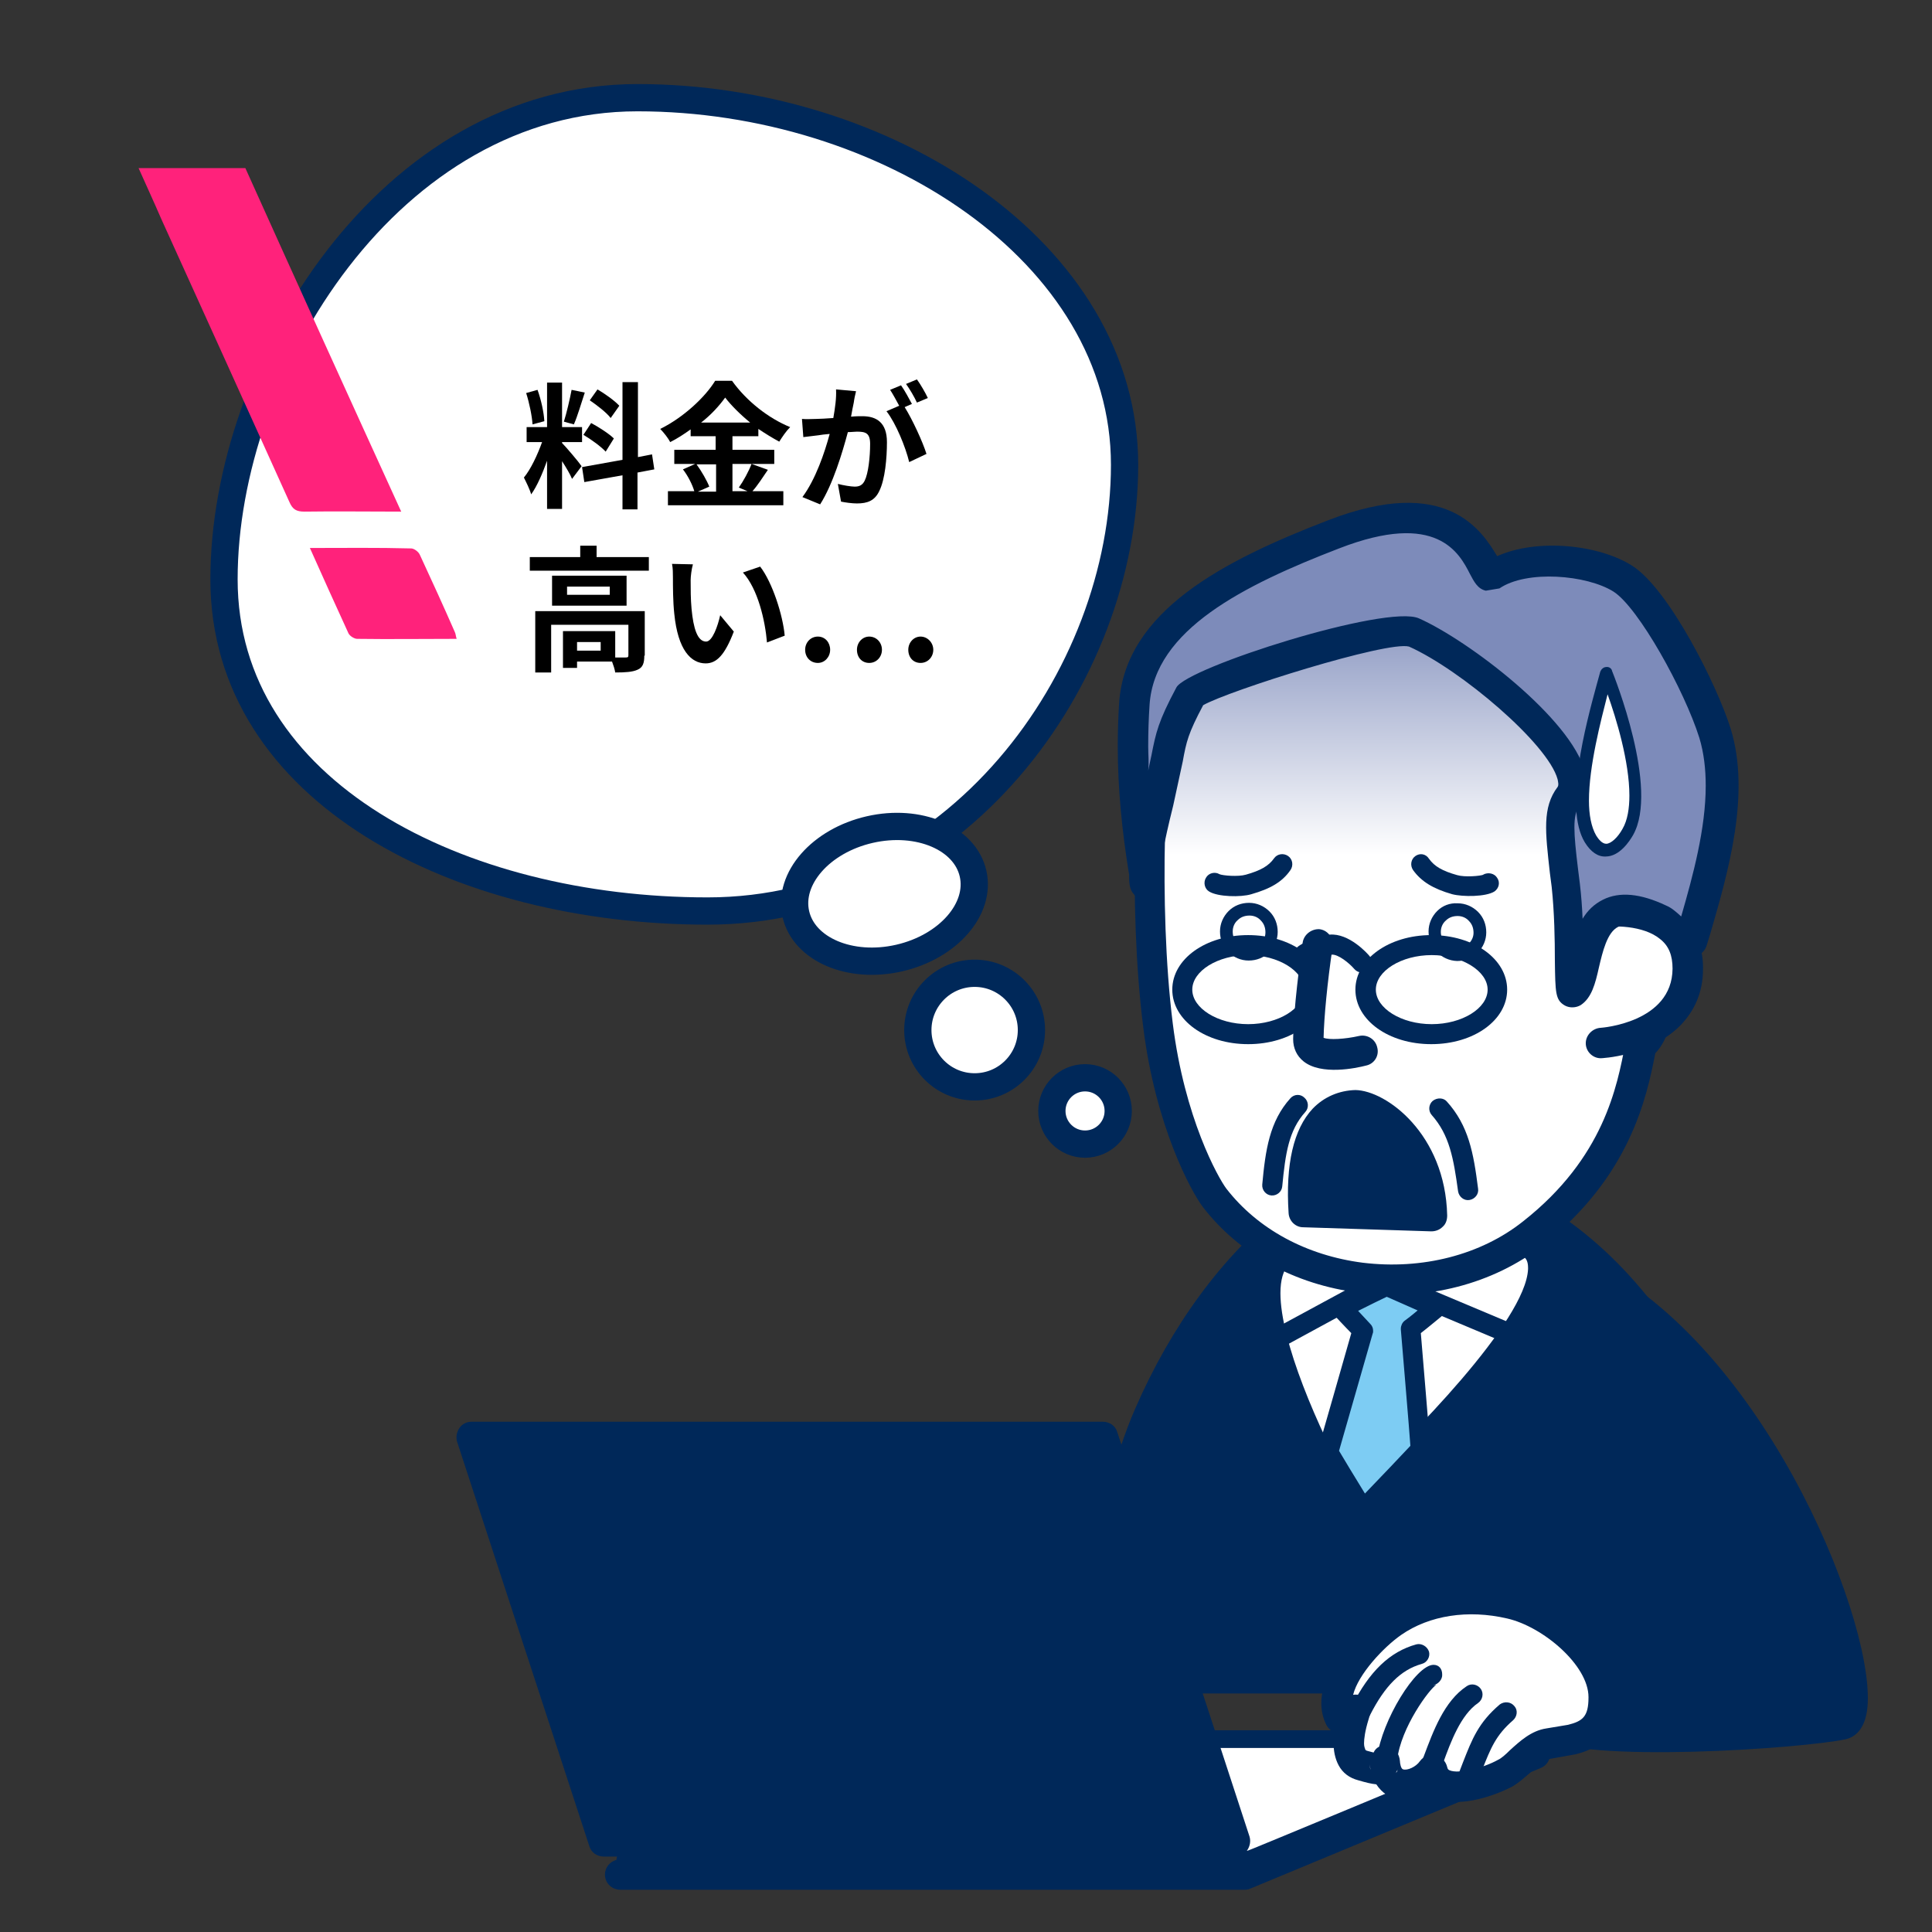 <?xml version="1.0" encoding="utf-8"?>
<!-- Generator: Adobe Illustrator 26.0.1, SVG Export Plug-In . SVG Version: 6.00 Build 0)  -->
<!DOCTYPE svg PUBLIC "-//W3C//DTD SVG 1.1//EN" "http://www.w3.org/Graphics/SVG/1.1/DTD/svg11.dtd">
<svg version="1.1" id="レイヤー_1" xmlns:x="http://ns.adobe.com/Extensibility/1.0/" xmlns:i="http://ns.adobe.com/AdobeIllustrator/10.0/" xmlns:graph="http://ns.adobe.com/Graphs/1.0/"
	 xmlns="http://www.w3.org/2000/svg" xmlns:xlink="http://www.w3.org/1999/xlink" x="0px" y="0px" viewBox="0 0 425.2 425.2"
	 style="enable-background:new 0 0 425.2 425.2;" xml:space="preserve">
<rect x="0" y="0" width="425.2" height="425.2" fill="#333333" stroke="none"/>
<style type="text/css">
	.st0{fill:#FFFFFF;stroke:#002859;stroke-width:6;stroke-miterlimit:10;}
	.st1{fill:#FFFFFF;stroke:#002859;stroke-width:6;stroke-miterlimit:10;}
	.st2{fill:#FF227B;}
	.st3{fill:#002859;}
	.st4{fill:#FFFFFF;}
	.st5{fill:#7DCCF3;}
	.st6{fill:url(#SVGID_1_);}
	.st7{fill:#7D8BBA;}
</style>
<path class="st0" d="M247.5,102.3c0,46.9-37.3,98.2-91.8,98.2s-106.4-26.1-106.4-73s36.5-106,91-106S247.5,55.4,247.5,102.3z"/>
<g>
	
		<ellipse transform="matrix(0.975 -0.223 0.223 0.975 -38.948 48.327)" class="st1" cx="194.6" cy="196.7" rx="20" ry="14.5"/>
	<circle class="st0" cx="214.5" cy="226.7" r="12.5"/>
	<circle class="st0" cx="238.8" cy="244.5" r="7.3"/>
</g>
<g>
	<path class="st2" d="M54,37c-7.8,0-15.5,0-23.5,0c1.7,3.8,3.4,7.5,5,11.2c9.4,20.7,18.8,41.5,28.2,62.3c0.7,1.6,1.5,2.1,3.3,2.1
		c6.9-0.1,13.8,0,21.3,0C76.7,87.2,65.3,62.1,54,37z"/>
	<path class="st2" d="M68.2,120.6c2.9,6.5,5.7,12.7,8.5,18.8c0.3,0.6,1.3,1.2,1.9,1.2c7.2,0.1,14.4,0,21.9,0
		c-0.2-0.6-0.2-1.1-0.4-1.5c-2.5-5.7-5.1-11.4-7.7-17c-0.3-0.7-1.3-1.4-1.9-1.4C83.1,120.5,75.8,120.6,68.2,120.6z"/>
</g>
<g>
	<path class="st3" d="M252.9,311.4c-8.9,20.4-13.8,57.9-13.8,57.9h153.2c0,0-3.4-30.1-13.5-51.2c-10.2-21.1-21.5-37.7-38.4-48.8
		c-13.9-9.2-48.8-6.5-56.2-0.6C273.4,277.3,261.9,291,252.9,311.4z"/>
	<path class="st3" d="M282.1,266.1c-13.1,10.4-24.3,25.6-32.3,44l0,0c-9,20.6-13.8,57.3-14,58.9c-0.1,1,0.2,1.9,0.8,2.6
		s1.5,1.1,2.5,1.1h153.2c1,0,1.9-0.4,2.5-1.1s0.9-1.7,0.8-2.6c-0.1-1.3-3.5-31-13.9-52.3c-11.7-24.3-23.9-39.8-39.6-50.1
		C327.4,256.6,291.1,259,282.1,266.1z M256,312.7L256,312.7c7.6-17.3,18.1-31.6,30.3-41.4c6.2-4.9,39.7-7.6,52.3,0.8
		c14.6,9.6,26.1,24.3,37.2,47.5c7.8,16.1,11.5,37.9,12.7,46.4c-7.1,0-138.4,0-145.6,0C244.5,356.1,249,328.8,256,312.7z"/>
</g>
<g>
	<path class="st4" d="M296.9,333.4c0,0,52.7-46.9,41.2-59c-7.6-7.9-52.9-2.8-56.9,1.6C270.2,288.1,296.9,333.4,296.9,333.4z"/>
	<path class="st3" d="M315.9,267c-10.9,0.1-33.1,2.3-37.2,6.8c-12,13.2,10.6,53.4,15.3,61.3c0.5,0.9,1.4,1.5,2.4,1.6
		c1,0.2,2-0.1,2.7-0.8c4.4-3.9,43.2-39,43.9-56.4c0.1-2.9-0.8-5.5-2.6-7.4C337,268.5,328.8,266.8,315.9,267z M281.8,284.6
		c0-2.8,0.6-5,1.8-6.3c4.9-3.7,46.5-7.3,52-1.5c0.3,0.3,0.7,0.9,0.7,2.2c0,0.1,0,0.2,0,0.3c-0.5,11.4-25.7,37-38.6,48.9
		C289.8,313.9,281.8,295.1,281.8,284.6z"/>
</g>
<g>
	<path class="st3" d="M303.6,279.9l-25.3,13.7c-1.1,0.6-1.5,1.9-0.9,3s1.9,1.5,3,0.9c0,0,22.6-12.3,24.3-13.2
		c1.8,0.8,28,11.8,28,11.8c1.1,0.5,2.4-0.1,2.9-1.2s-0.1-2.4-1.2-2.9l-29-12.2C304.9,279.6,304.2,279.6,303.6,279.9z"/>
</g>
<g>
	<polygon class="st5" points="295.1,287.8 305.1,282.9 316.2,287.8 310.4,292.4 312.6,319 299.9,332.3 292.2,319.7 299.9,292.9 	"/>
	<path class="st3" d="M304.1,280.9l-10,4.9c-0.6,0.3-1.1,0.9-1.2,1.6c0,0.1,0,0.3,0,0.4c0,0.6,0.2,1.1,0.6,1.5c0,0,2.7,2.9,3.9,4.1
		c-0.6,2.2-7.3,25.5-7.3,25.5c-0.1,0.2-0.1,0.4-0.1,0.6c0,0.4,0.1,0.8,0.3,1.2l7.7,12.7c0.4,0.6,1,1,1.7,1.1s1.4-0.2,1.8-0.7
		l12.7-13.3c0.4-0.4,0.6-1,0.6-1.5c0-0.1,0-0.1,0-0.2c0,0-1.9-23.2-2.1-25.4c1.3-1,4.8-3.9,4.8-3.9c0.5-0.4,0.8-1.1,0.8-1.7
		c0-0.1,0-0.2,0-0.3c-0.1-0.8-0.6-1.4-1.3-1.7l-11.1-4.9C305.4,280.6,304.7,280.6,304.1,280.9z M305.2,285.4c1.1,0.5,3.9,1.7,6.8,3
		c-1.4,1.2-2.9,2.3-2.9,2.3c-0.5,0.4-0.8,1.1-0.8,1.7c0,0.1,0,0.1,0,0.2c0,0,2,23.7,2.1,25.6c-1,1.1-7.3,7.7-10,10.5
		c-1.8-2.9-5-8.2-5.7-9.4c0.5-1.7,7.4-25.8,7.4-25.8c0.1-0.2,0.1-0.4,0.1-0.6c0-0.6-0.2-1.1-0.6-1.5c0,0-1.4-1.5-2.7-2.9
		C301.3,287.3,304.1,285.9,305.2,285.4z"/>
</g>
<g>
	
		<linearGradient id="SVGID_1_" gradientUnits="userSpaceOnUse" x1="309.027" y1="144.994" x2="309.027" y2="297.551" gradientTransform="matrix(1 0 0 -1 0 426.551)">
		<stop  offset="0.612" style="stop-color:#FFFFFF"/>
		<stop  offset="1" style="stop-color:#7D8BBA"/>
	</linearGradient>
	<path class="st6" d="M362,172.2c0.9,8.5,1.5,17.3,1.6,26c0.1,6.3,4.3,27.5-2.5,32.1c-2,10.5-5.4,26.7-23.7,41.1
		c-20,15.7-53.8,13.3-70.1-7.9c-2.7-3.6-9.9-17.7-12.4-38c-3.3-27-1.5-61.7,0.6-67.2c9.6-26,26.9-29.2,58-29.3
		C347.5,129.1,358.7,140.4,362,172.2z"/>
	<path class="st3" d="M313.4,125.8c-29,0-50.3,2.3-61.1,31.5c-2.3,6.2-4.1,41.9-0.7,68.7c2.7,21.9,10.6,36.3,13.1,39.6
		c8,10.4,20.2,17.1,34.4,18.9c14.8,1.9,29.5-1.9,40.4-10.4c19.2-15.1,22.9-32.5,24.8-42.3c3.1-3.2,4.1-8.6,4.1-14.6
		c0-4.5-0.5-9.2-0.9-13.2l-0.5-5.7c-0.1-8.2-0.6-17.1-1.6-26.3l0,0C361.7,137.4,348.6,125.8,313.4,125.8z M299.9,277.9
		c-12.4-1.6-23.1-7.4-30-16.3c-1.8-2.4-9.2-15.5-11.8-36.4c-3.3-26.4-1.4-60.9,0.4-65.6c8.6-23.3,23.2-27.1,54.9-27.1
		c31.5,0,42,9.3,45.2,40l0,0c0.9,9.1,1.5,17.7,1.5,25.7l0.5,6.4c0.6,6.1,2.1,20.5-1.5,23c-0.7,0.5-1.2,1.3-1.4,2.1
		c-1.8,9.4-4.7,25.1-22.5,39.1C325.9,276.2,313,279.5,299.9,277.9z M363.9,232.1c-0.2,0.4-0.6,0.7-0.9,1
		C363.4,232.9,363.6,232.4,363.9,232.1z"/>
</g>
<g>
	<path class="st3" d="M286.7,207.4c-0.6,4.1-2,14.5-2.1,21.3c0,2,0.8,3.7,2.3,4.9c3.9,3.1,11.5,1.5,13.8,0.9c1.8-0.4,2.9-2.2,2.4-4
		c-0.4-1.8-2.2-2.9-4-2.5c-3.1,0.7-6.6,0.9-7.8,0.4c0.1-4.5,0.8-12,2-20.1c0-0.2,0-0.3,0-0.5c0-1.6-1.2-3.1-2.9-3.3
		C288.7,204.4,287,205.6,286.7,207.4z"/>
</g>
<g>
	<path class="st4" d="M351.1,200.9c4.6-1,20.4-1,20.2,12.2c-0.1,14.7-18.2,16.3-19.1,16.3"/>
	<path class="st3" d="M350.4,197.7c-1.8,0.4-2.9,2.2-2.5,4s2.2,2.9,4,2.5c2.9-0.6,9.8-0.6,13.5,2.5c1.9,1.5,2.7,3.6,2.7,6.5
		c-0.1,11.9-15.7,13-15.8,13c-1.8,0.1-3.3,1.6-3.3,3.4c0,1.8,1.5,3.3,3.3,3.3c0.1,0,10.5-0.4,17.3-7c3.4-3.4,5.2-7.6,5.2-12.6
		c0.1-4.9-1.7-8.9-5.2-11.7C363.9,196.9,354.8,196.7,350.4,197.7z"/>
</g>
<g>
	<path class="st4" d="M279.8,205.1c0,2.8-2.3,5-5,5c-2.8,0-5-2.3-4.9-5c0-2.8,2.3-5,5-4.9C277.7,200.1,279.9,202.4,279.8,205.1z"/>
	<path class="st3" d="M270.4,200.5c-1.2,1.2-1.9,2.8-1.9,4.5s0.6,3.3,1.8,4.5c1.2,1.2,2.8,1.9,4.5,1.9s3.3-0.6,4.5-1.8
		s1.9-2.8,1.9-4.5s-0.6-3.3-1.8-4.5c-1.2-1.2-2.8-1.9-4.5-1.9C273.2,198.7,271.6,199.3,270.4,200.5z M274.8,208.7
		c-1,0-1.9-0.4-2.5-1.1c-0.7-0.7-1-1.6-1-2.6s0.4-1.9,1.1-2.5c0.7-0.7,1.6-1,2.6-1s1.9,0.4,2.5,1.1c0.7,0.7,1,1.6,1,2.6
		s-0.4,1.9-1.1,2.5C276.7,208.3,275.8,208.7,274.8,208.7z"/>
</g>
<g>
	<path class="st4" d="M325.8,205.1c0,2.8-2.3,5-5,5c-2.8,0-5-2.3-4.9-5c0-2.8,2.3-5,5-5S325.8,202.4,325.8,205.1z"/>
	<path class="st3" d="M316.3,200.5c-1.2,1.2-1.9,2.8-1.9,4.5c0,3.5,2.8,6.4,6.3,6.5c1.7,0,3.3-0.6,4.5-1.8s1.9-2.8,1.9-4.5l0,0
		c0-1.7-0.6-3.3-1.8-4.5c-1.2-1.2-2.8-1.9-4.5-1.9C319.1,198.7,317.5,199.3,316.3,200.5z M320.7,208.7c-2,0-3.6-1.7-3.6-3.6
		c0-1,0.4-1.9,1.1-2.5c0.7-0.7,1.6-1,2.6-1s1.9,0.4,2.5,1.1c0.7,0.7,1,1.6,1,2.6l0,0C324.3,207.1,322.7,208.7,320.7,208.7z"/>
</g>
<g>
	<path class="st7" d="M377.3,161.4c-3.1-10.1-13.6-29.8-20.3-34.1c-7-4.5-21.6-5.5-28.8-0.7c-2.3,1.6-3.3-21.3-34.7-9.2
		c-20.3,7.9-42.6,18.3-43.9,37.3c-1.4,20.3,2.3,37.5,2.6,39.9c0-0.3-2,0,2.6-18.3c3.4-13.5,1.4-12.8,7.2-23.6
		c1-1.9,43.2-16.4,49.1-13.7c13.4,6,39.9,28.2,34,36c-2.9,3.8-1.8,9.2-0.7,19.6c1.3,11.3,0.2,24.3,1.3,23.6
		c4.4-2.8,0.7-24.9,19.5-16.1c2.2,1,4.9,4.7,6.6,5C376,193.5,381.7,175.7,377.3,161.4z"/>
	<path class="st3" d="M292.3,114.5c-23.1,8.9-44.6,20-46,40.2c-0.2,3.2-0.3,6.4-0.3,9.6c0,9,0.9,18.5,2.5,28.2c0,0.2,0,0.4,0,0.6
		c0,2.5,0.6,3.2,1.2,3.9c1,1.1,2.6,1.5,4,0.9c1.2-0.6,1.9-1.7,1.9-3c0-0.2,0-0.4,0-0.6l-0.2-1.2c-0.1-0.4-0.1-0.7-0.1-1.1
		c0.1-1.8,0.7-5.9,2.9-14.7l2.1-9.7c0.8-4.4,1.2-6.2,4.5-12.4c5.6-3.2,40.5-14.2,45.3-12.9c11.4,5.1,30.6,21.4,32.7,29.2
		c0.1,0.5,0.3,1.3,0,1.7c-3.4,4.5-2.7,9.9-1.7,18.9l0.4,3.1c0.6,5.6,0.7,11.7,0.7,16.2c0.1,7.1,0.1,8.7,2.2,9.9
		c1.1,0.6,2.5,0.5,3.5-0.1c2.4-1.6,3.2-4.7,4-8.3c0.8-3.4,1.8-7.7,4.2-8.9c2.1-1,5.6,0.2,8.2,1.3c0.5,0.2,1.6,1.2,2.4,1.9
		c1.7,1.6,3.3,3,5.2,3.3c1.7,0.2,3.2-0.8,3.7-2.4l0.8-2.6c4-13.7,8.9-30.8,4.5-45.1c-2.9-9.4-13.6-30.8-21.7-35.9
		c-7.2-4.6-20.8-6.1-29.7-2.1C326.1,116.8,318.4,104.4,292.3,114.5z M252.7,164.3c0-3.1,0.1-6.2,0.3-9.2
		c1.1-16.5,20.7-26.3,41.7-34.4c21.6-8.4,26.5,1.1,28.8,5.6c0.9,1.7,1.7,3.3,3.5,3.7l3-0.5c6-4.1,19.2-3,25.1,0.7
		c5.5,3.5,15.6,21.7,18.9,32.2c1,3.3,1.4,6.9,1.4,10.5c0,9.5-2.8,19.8-5.4,28.8c-1.1-1-2.1-1.9-3.3-2.4c-5.7-2.7-10.3-3.1-13.9-1.3
		c-2,1-3.4,2.4-4.5,4.2c-0.1-2.5-0.3-5.2-0.6-7.7l-0.4-3.2c-0.5-4.1-0.8-7-0.8-9.2s0.3-3.7,1.2-4.9c0.8-1,1.5-2.5,1.5-4.7
		c0-0.8-0.1-1.7-0.4-2.7c-3-11.6-25.5-28.8-36.5-33.7c-7.1-3.2-51.1,10.8-53.4,15.2c-4,7.5-4.5,9.9-5.5,15c0,0-0.4,1.8-0.7,3.3
		C252.9,167.9,252.7,166.1,252.7,164.3z"/>
</g>
<g>
	<path class="st3" d="M284,241.7c-4.6,5.1-5.5,11.4-6.2,19c-0.1,1.2,0.8,2.3,2,2.4s2.3-0.8,2.4-2c0.7-7.2,1.4-12.3,5.1-16.4
		c0.8-0.9,0.7-2.3-0.2-3.1C286.2,240.7,284.8,240.8,284,241.7z"/>
</g>
<g>
	<path class="st3" d="M315.3,242.3c-0.9,0.8-1,2.2-0.2,3.1c3.9,4.4,4.8,9.5,5.8,16.8c0.2,1.2,1.3,2.1,2.5,1.9s2.1-1.3,1.9-2.5
		c-1-7.9-2.1-13.9-6.9-19.2C317.7,241.6,316.3,241.5,315.3,242.3z"/>
</g>
<g>
	<g>
		<path class="st3" d="M292.6,205.7c-3.8,0.4-6.8,2.5-6.9,2.6c-1,0.7-1.2,2.1-0.5,3.1s2.1,1.2,3.1,0.5c0,0,2.2-1.5,4.8-1.8
			c1.4-0.1,3.8,1.8,5,3.2c0.8,0.9,2.2,1,3.1,0.2s1-2.2,0.2-3.1C301,209.9,296.9,205.3,292.6,205.7z"/>
	</g>
	<g>
		<path class="st3" d="M298.3,217.8c0,6.7,7.3,12,16.7,12c9.4,0,16.7-5.3,16.7-12s-7.3-12-16.7-12
			C305.7,205.8,298.3,211.1,298.3,217.8z M302.8,217.8c0-4.1,5.6-7.6,12.3-7.6c6.6,0,12.3,3.5,12.3,7.6s-5.6,7.6-12.3,7.6
			C308.4,225.4,302.8,221.9,302.8,217.8z"/>
	</g>
	<g>
		<path class="st3" d="M258,217.8c0,6.7,7.3,12,16.7,12c9.4,0,16.7-5.3,16.7-12s-7.3-12-16.7-12S258,211.1,258,217.8z M262.4,217.8
			c0-4.1,5.6-7.6,12.3-7.6c6.6,0,12.3,3.5,12.3,7.6s-5.6,7.6-12.3,7.6C268,225.4,262.4,221.9,262.4,217.8z"/>
	</g>
</g>
<g>
	<polygon class="st4" points="273.9,412.6 136.4,412.6 200.3,386.1 337.8,386.1 	"/>
	<path class="st3" d="M200.3,382.7c-0.4,0-0.9,0.1-1.3,0.3l-63.8,26.5c-1.5,0.6-2.3,2.2-2,3.7c0.3,1.6,1.7,2.7,3.3,2.7H274
		c0.4,0,0.9-0.1,1.3-0.3l63.8-26.5c1.5-0.6,2.3-2.2,2-3.7c-0.3-1.6-1.7-2.7-3.3-2.7H200.3z M321,389.4
		c-17.5,7.3-46.8,19.5-47.8,19.8c-1.2,0-94.4,0-120.1,0c17.5-7.3,46.8-19.5,47.8-19.8C202.1,389.4,295.3,389.4,321,389.4z"/>
</g>
<g>
	<polygon class="st4" points="275.1,409.3 137.5,409.3 201.4,382.7 338.9,382.7 	"/>
	<path class="st3" d="M201.4,380.8c-0.3,0-0.5,0-0.7,0.1l-63.8,26.5c-0.9,0.4-1.3,1.3-1.2,2.2c0.2,0.9,1,1.6,1.9,1.6h137.5
		c0.3,0,0.5,0,0.7-0.1l63.8-26.5c0.9-0.4,1.3-1.3,1.2-2.2c-0.2-0.9-1-1.6-1.9-1.6H201.4z M329.1,384.7
		c-13.2,5.5-53.8,22.4-54.5,22.6c-0.7,0-110.5,0-127.3,0c13.2-5.5,53.8-22.4,54.5-22.6C202.5,384.7,312.3,384.7,329.1,384.7z"/>
</g>
<g>
	<polygon class="st3" points="271.7,405.2 132.8,405.2 103.8,316.2 242.7,316.2 	"/>
	<path class="st3" d="M103.8,312.9c-1.1,0-2.1,0.5-2.7,1.4s-0.8,2-0.5,3l29.1,89c0.4,1.4,1.7,2.3,3.2,2.3h138.9
		c1.1,0,2.1-0.5,2.7-1.4s0.8-2,0.5-3l-29.1-89c-0.4-1.4-1.7-2.3-3.2-2.3H103.8z M240.2,319.6c1.4,4.2,24.4,74.6,26.9,82.3
		c-8.5,0-127.4,0-131.9,0c-1.4-4.2-24.4-74.6-26.9-82.3C116.8,319.6,235.7,319.6,240.2,319.6z"/>
</g>
<g>
	<path class="st3" d="M333.1,361c15.1-10.8-6-91.9,17.5-79.4c42.2,22.6,64.8,96,54.9,98.1c-9.9,2.1-56.7,4.8-64.5,0
		C333.1,374.8,325.3,366.5,333.1,361z"/>
	<path class="st3" d="M341.9,278.1c-7,4.3-7,18.3-6.4,40.6c0.4,15.9,1,35.7-4.4,39.5l0,0c-4,2.8-4.7,6.1-4.6,8.4
		c0.2,7.3,8.9,13.5,12.6,15.8c9.4,5.8,57.6,2.4,67,0.4c1.5-0.3,4.1-1.5,4.8-6.3c2.5-17.4-21.1-77.8-58.8-98
		C348.2,276.5,344.7,276.4,341.9,278.1z M342.2,318.5c-0.4-13.6-0.9-32.2,3.2-34.7c0.9-0.5,2.6,0.2,3.5,0.7
		c28.3,15.1,47.4,54.2,53.4,76.7c1.6,6.1,2.1,10.1,2.1,12.6c0,1.4-0.2,2.2-0.3,2.6c-12.1,2.3-55.4,4.1-61.4,0.3
		c-5.5-3.4-9.4-7.7-9.4-10.3c0-0.4,0-1.5,1.8-2.8l0,0C343.3,357.8,342.8,338.7,342.2,318.5z"/>
</g>
<g>
	<g>
		<path class="st4" d="M345.9,382.8c4.3-1.1,7.1-3.2,7-9.4c-0.1-9.1-11.9-18.5-20.5-20.5c-8.8-2.1-18.4-1.1-26,4.2
			c-5.1,3.6-15.1,13.9-11.6,21.1c0.7,1.3,3.7-2.9,3.3-1.3c-0.4,1.8-3.6,10.3,1.6,11.8c5.9,1.6,3.9,0.7,4.9-0.7
			c0.7,7.2,7.9,5.2,10.5,1.6c1.3,6.5,12.3,2.7,16,0.7c2.7-1.5,5.9-6.1,9.5-6.6C342.6,383.4,344.4,383.2,345.9,382.8z"/>
		<path class="st3" d="M304.6,354.3c-4.1,2.8-13.8,11.8-13.8,20.5c0,1.6,0.3,3.2,1.1,4.8c0.4,0.8,1.1,1.4,1.9,1.7
			c-0.1,0.8-0.3,1.6-0.3,2.4c0,1.6,0.3,3.3,1.1,4.8c0.9,1.7,2.4,2.8,4.3,3.3c1.7,0.5,2.9,0.8,4,0.9c1.3,2,3.1,2.9,4.1,3.2
			c2.6,0.7,5.4,0,7.6-1.4c0.5,0.4,0.9,0.9,1.5,1.2c5.4,2.5,13.9-1,16.7-2.5c1.4-0.8,2.6-1.9,3.9-3c1.4-1.3,3.2-3,4.4-3.1l5.6-1
			c4.1-1,9.6-3.5,9.6-12.5c0-0.1,0-0.1,0-0.2c-0.1-11.2-13.7-21.5-23.1-23.7C322.8,347.2,312.4,348.9,304.6,354.3z M308.4,359.8
			c6.2-4.3,14.7-5.6,23.3-3.6c7.9,1.8,17.9,10.3,17.9,17.3v0.1c0,4.2-1.3,5.2-4.5,6l0,0l0,0l-4.8,0.8c-3.3,0.5-5.8,2.8-8,4.8
			c-0.9,0.9-1.9,1.8-2.6,2.1c-3.2,1.8-8.7,3.2-10.7,2.3c-0.2-0.1-0.4-0.2-0.5-0.7c-0.3-1.3-1.3-2.3-2.6-2.6
			c-1.3-0.3-2.6,0.2-3.4,1.3c-0.9,1.3-2.8,2.1-3.7,1.8c-0.5-0.1-0.7-1.4-0.7-1.8c-0.1-1.5-1.1-3.1-2.6-3.4c-1.4-0.2-2.6,0.2-3.2,1.5
			c-0.8-0.2-1.5-0.4-1.5-0.4c-0.2-0.1-0.2-0.1-0.3-0.2c-0.1-0.3-0.3-0.7-0.3-1.4c0-1,0.2-2.7,1-5.3l0.3-1c0.1-0.4,0.1-0.7,0.1-1
			c0-1.5-0.8-2.5-1.7-3c-0.8-0.5-1.5-0.5-2.1-0.4C298.9,368.5,304.5,362.5,308.4,359.8z M301.4,388.3c0,0.5,0.2,0.8,0.3,1.2
			C301.5,389.1,301.4,388.7,301.4,388.3z M307.6,389.5c0,0.1-0.2,0.5-0.2,0.5c-0.1,0.1-0.2,0.1-0.2,0.2
			C307.3,389.9,307.6,389.5,307.6,389.5z M346.7,386L346.7,386C346.7,386,346.8,386,346.7,386z"/>
	</g>
	<g>
		<path class="st3" d="M322.8,371.1c-5,3.3-7.4,10-9.4,15.3l-0.7,1.8c-0.4,1.2,0.2,2.4,1.3,2.9c1.2,0.4,2.4-0.2,2.9-1.3l0.7-1.8
			c1.7-4.7,3.9-10.6,7.7-13.2c1-0.7,1.3-2.1,0.6-3.1C325.2,370.7,323.8,370.4,322.8,371.1z"/>
	</g>
	<g>
		<path class="st3" d="M311.7,361.9c-5.8,1.6-10.3,5.9-14.2,13.6c-0.6,1.1-0.1,2.4,1,3s2.4,0.1,3-1c3.3-6.5,6.8-10,11.4-11.3
			c1.2-0.3,1.9-1.6,1.6-2.7C314.1,362.3,312.8,361.6,311.7,361.9z"/>
	</g>
	<g>
		<path class="st3" d="M330.1,375.1c-4.7,4-6.1,7.6-8.1,12.7l-1,2.6c-0.5,1.1,0.1,2.5,1.2,2.9c1.1,0.5,2.4-0.1,2.9-1.2l1.1-2.6
			c1.9-4.8,3-7.6,6.8-10.9c0.9-0.8,1.1-2.2,0.3-3.1C332.5,374.5,331.1,374.4,330.1,375.1z"/>
	</g>
	<g>
		<path class="st3" d="M315.5,366.4c-3.9,0-11.4,12.3-12.4,20.3c-0.1,1.2,0.7,2.3,1.9,2.5c1.2,0.1,2.3-0.7,2.5-1.9
			c0.8-7.1,7.1-15.6,8.6-16.5l-0.7,0.1c1.1-0.2,2.1-1.3,2-2.4C317.4,367.3,316.7,366.4,315.5,366.4z"/>
	</g>
</g>
<g>
	<path class="st3" d="M280.4,188.9c-1.2,1.7-3,2.7-6.2,3.6c-1.7,0.5-5.1,0.2-5.8-0.1c-1-0.6-2.4-0.3-3,0.8c-0.6,1-0.3,2.4,0.7,3
		c1.9,1.2,7,1.3,9.3,0.6c4.2-1.2,6.8-2.7,8.6-5.3c0.7-1,0.5-2.4-0.5-3.1C282.5,187.7,281.1,187.9,280.4,188.9z"/>
</g>
<g>
	<path class="st3" d="M311.5,188.4c-1,0.7-1.2,2.1-0.5,3.1c1.8,2.5,4.4,4.1,8.6,5.3c2.3,0.6,7.4,0.6,9.3-0.6c1-0.7,1.3-2,0.6-3
		c-0.6-1-2-1.3-3.1-0.7h0.1c-0.7,0.3-4.1,0.6-5.8,0.1c-3.2-0.9-5-1.9-6.2-3.6C313.8,187.9,312.5,187.7,311.5,188.4z"/>
</g>
<g>
	<path class="st3" d="M287,266.8c-1.3-19.4,6-23.5,11.3-23.4c4.7,0.1,16.5,7.7,16.9,24.3L287,266.8z"/>
	<path class="st3" d="M288.9,244c-4.2,4.5-6,12.2-5.3,23c0.1,1.7,1.5,3.1,3.2,3.1L315,271c0.9,0,1.8-0.3,2.5-1c0.7-0.6,1-1.5,1-2.5
		c-0.4-17.9-13.4-27.5-20.2-27.6C294.7,240,291.4,241.4,288.9,244z M290.2,262.4c0-8.1,1.9-12,3.6-13.8c1.2-1.3,2.7-1.9,4.4-1.9
		c2.9,0,11.5,5.5,13.2,17.5c-5-0.2-17-0.5-21.2-0.7C290.2,263.2,290.2,262.8,290.2,262.4z"/>
</g>
<g>
	<path class="st4" d="M353.6,148.1c-1.6,6.3-8.5,28.3-3.5,36.5c3.1,5.1,6.7,1.2,8.2-1.6C363.9,173.3,353.6,148.1,353.6,148.1z"/>
	<path class="st3" d="M353.5,146.8c-0.6,0-1.1,0.5-1.3,1l-0.8,2.9c-2.4,8.8-7.3,27-2.6,34.7c1.3,2.1,2.9,3.2,4.6,3.1
		c3,0,5.2-3.3,6-4.7c5.8-10.2-4.2-35.1-4.6-36.1C354.7,147.1,354.1,146.7,353.5,146.8z M351.3,183.9c-1.1-1.9-1.6-4.6-1.6-7.7
		c0-7.6,2.6-17.5,4.1-23.4c1.9,5.3,4.8,14.8,4.8,22.3c0,2.8-0.4,5.4-1.5,7.3c-1.1,2-2.6,3.3-3.6,3.3
		C352.6,185.7,351.8,184.7,351.3,183.9z"/>
</g>
<g>
	<path d="M125.9,105.4c-0.4-1-1.3-2.5-2.2-3.9V112h-3.3v-10.6c-1,2.8-2.2,5.6-3.5,7.4c-0.3-1.1-1.1-2.7-1.6-3.7c1.5-1.8,3-5,4-7.8
		h-3.4V94h4.5v-9.8h3.3V94h4.4v3.3h-4.4v0.2c0.9,0.9,3.7,4.2,4.3,5.1L125.9,105.4z M117.2,93.4c-0.1-1.8-0.7-4.7-1.4-6.9l2.5-0.7
		c0.8,2.2,1.4,5,1.5,6.9L117.2,93.4z M128.7,86.4c-0.8,2.4-1.6,5.2-2.4,7l-2.2-0.6c0.6-1.9,1.3-4.9,1.7-7L128.7,86.4z M140.3,104
		v8.1H137v-7.5l-8.4,1.5l-0.5-3.3l8.9-1.6V84.1h3.4v16.5l3.1-0.6l0.5,3.3L140.3,104z M130.1,93.1c1.7,0.9,4,2.4,5,3.4l-1.8,2.9
		c-1-1.1-3.2-2.7-4.9-3.7L130.1,93.1z M134.4,92c-0.9-1.2-3-2.8-4.6-3.9l1.7-2.4c1.7,1,3.8,2.5,4.8,3.6L134.4,92z"/>
	<path d="M169,103.4c-1.1,1.6-2.3,3.5-3.4,4.7h6.8v3.1H147v-3.1h5.8c-0.4-1.4-1.4-3.4-2.5-4.8l2.7-1.2h-4.6v-3.1h9.1v-3h-5.5v-1.5
		c-1.4,1-2.9,2-4.5,2.8c-0.4-0.8-1.4-2.1-2.2-2.9c5.1-2.5,9.9-7,12.1-10.6h3.7c3.2,4.5,8.1,8.3,12.8,10.2c-0.9,0.9-1.7,2.1-2.4,3.2
		c-1.5-0.8-3.1-1.8-4.6-2.8v1.6h-5.7v3h9.2v3.1h-9.2v6h3.3l-1.9-0.8c1-1.4,2.2-3.6,2.8-5.2L169,103.4z M153.3,102.2
		c1.1,1.5,2.3,3.6,2.8,4.9l-2.5,1.1h4v-6H153.3z M165.1,93c-2.2-1.8-4.2-3.8-5.5-5.5c-1.3,1.8-3.1,3.8-5.3,5.5H165.1z"/>
	<path d="M188.4,86.1c-0.2,0.8-0.4,1.7-0.5,2.5c-0.2,0.9-0.4,2-0.6,3.1c1-0.1,1.9-0.1,2.5-0.1c3.1,0,5.4,1.4,5.4,5.7
		c0,3.5-0.4,8.2-1.7,10.8c-1,2.1-2.6,2.7-4.9,2.7c-1.1,0-2.5-0.2-3.5-0.4l-0.7-3.9c1.1,0.3,2.9,0.6,3.7,0.6c1,0,1.7-0.3,2.2-1.3
		c0.8-1.6,1.2-5.2,1.2-8.1c0-2.4-1-2.7-2.9-2.7c-0.5,0-1.2,0.1-2,0.1c-1.2,4.5-3.3,11.5-6.1,15.9l-3.9-1.6c2.9-3.9,4.9-9.8,6-13.9
		c-1.1,0.1-2,0.2-2.5,0.3c-0.8,0.1-2.4,0.3-3.3,0.4l-0.3-4c1.1,0.1,2.1,0,3.1,0c0.9,0,2.3-0.1,3.8-0.2c0.4-2.3,0.7-4.4,0.6-6.3
		L188.4,86.1z M199.1,89.6c1.7,2.7,4,7.7,4.8,10.3l-3.8,1.8c-0.8-3.3-2.9-8.5-5-11.2l2.8-1.2c-0.6-1.1-1.4-2.6-2-3.5l2.4-1
		c0.8,1.1,1.8,3,2.4,4.1L199.1,89.6z M201.8,88.6c-0.6-1.3-1.6-3-2.4-4.1l2.4-1c0.8,1.1,1.9,3,2.4,4.1L201.8,88.6z"/>
	<path d="M142.8,122.6v3h-26.2v-3h11.1v-2.5h3.6v2.5H142.8z M141.8,144.3c0,1.6-0.3,2.6-1.5,3.1c-1.1,0.5-2.7,0.6-4.9,0.6
		c-0.1-0.7-0.4-1.6-0.7-2.4H127v1.4h-3.1v-8.1h11.5v5.8c1,0,1.9,0,2.3,0c0.5,0,0.6-0.1,0.6-0.5v-6.7h-17v10.5h-3.5v-13.5h24.1V144.3
		z M137.9,126.7v6.6h-16.4v-6.6H137.9z M134.2,129.1h-9.4v1.8h9.4V129.1z M132.2,141.3H127v1.9h5.2V141.3z"/>
	<path d="M152,127.7c0,1.9,0,4.2,0.2,6.3c0.4,4.3,1.3,7.2,3.2,7.2c1.4,0,2.6-3.5,3.1-5.8l3,3.6c-2,5.2-3.8,7-6.2,7
		c-3.2,0-6.1-2.9-6.9-10.9c-0.3-2.7-0.3-6.2-0.3-8c0-0.8,0-2.1-0.2-3l4.6,0.1C152.2,125.2,152,126.9,152,127.7z M172.7,139.9
		l-3.9,1.5c-0.4-4.8-2-11.8-5.3-15.4l3.8-1.3C170,128.2,172.3,135.4,172.7,139.9z"/>
	<path d="M177.2,143c0-1.6,1.2-2.9,2.8-2.9c1.6,0,2.7,1.3,2.7,2.9s-1.2,2.9-2.7,2.9C178.4,145.9,177.2,144.7,177.2,143z M188.6,143
		c0-1.6,1.2-2.9,2.7-2.9c1.6,0,2.8,1.3,2.8,2.9s-1.2,2.9-2.8,2.9C189.7,145.9,188.6,144.7,188.6,143z M199.9,143
		c0-1.6,1.2-2.9,2.7-2.9s2.8,1.3,2.8,2.9s-1.2,2.9-2.8,2.9S199.9,144.7,199.9,143z"/>
</g>
</svg>
